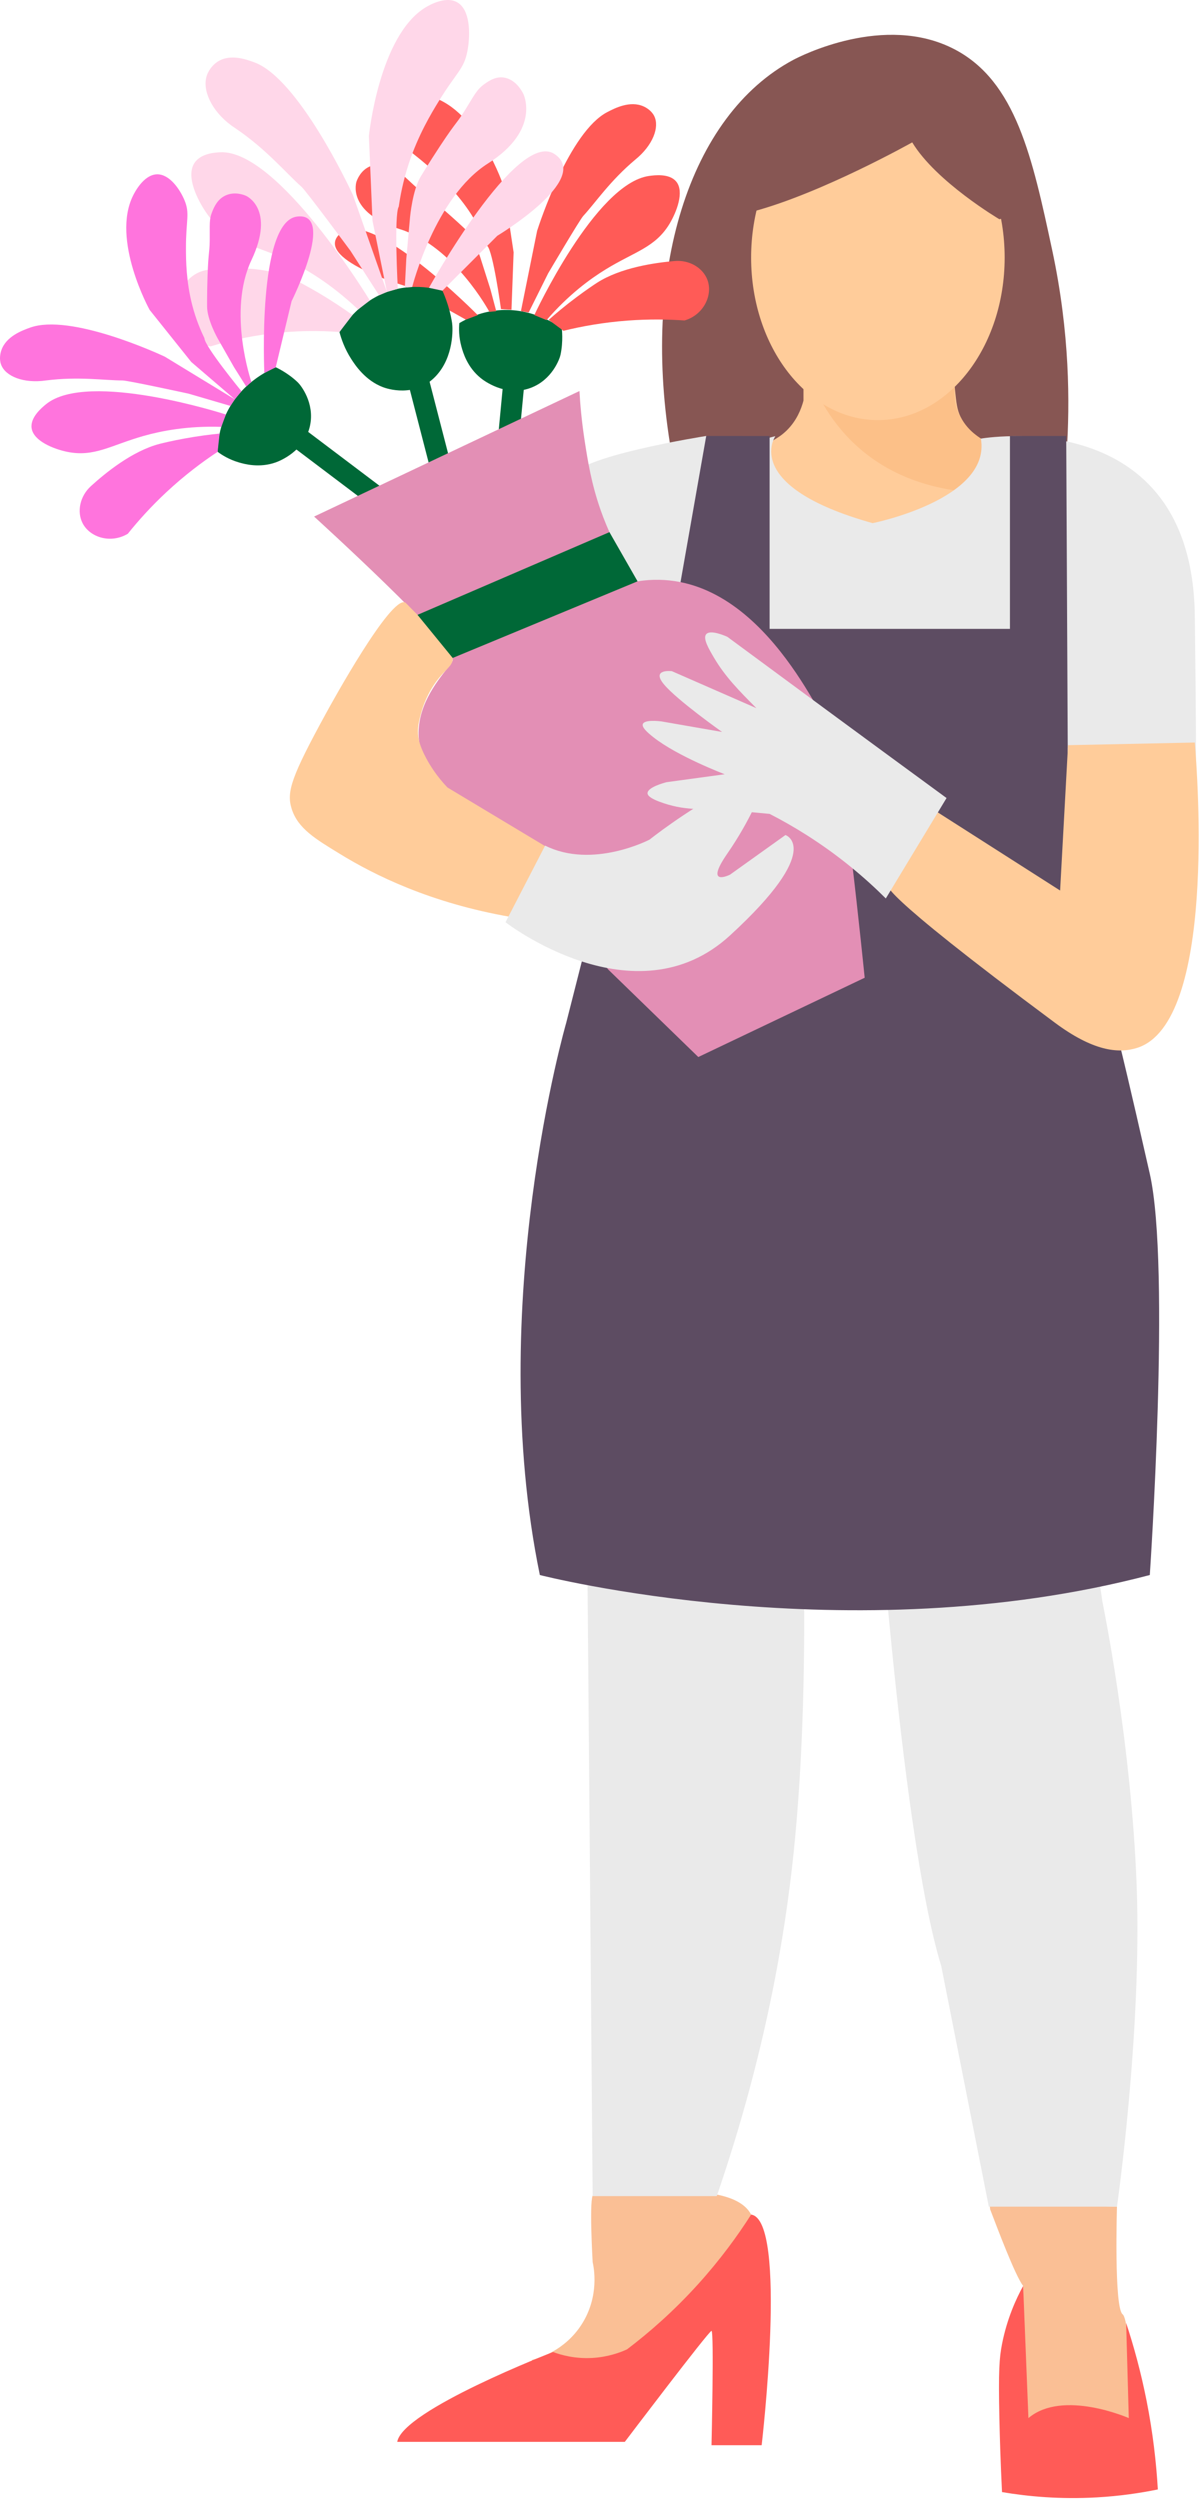 <svg width="454" height="946" viewBox="0 0 454 946" fill="none" xmlns="http://www.w3.org/2000/svg">
<path d="M403.912 170.96H254.202C242.402 102.9 260.982 43.64 300.412 22.64C302.862 21.33 334.912 4.84 361.412 18.64C384.722 30.78 390.912 59.67 398.412 94.64C405.142 126.03 405.112 152.83 403.912 170.96Z" fill="#875653"/>
<path d="M373.912 828.461C374.532 832.201 374.382 830.411 374.912 835.961C377.722 843.301 384.382 861.001 387.412 864.961C387.652 875.401 387.562 883.811 387.432 889.611C386.942 911.251 386.682 922.071 386.612 922.331C384.412 930.441 408.292 893.861 428.782 922.331C428.782 922.331 428.382 878.241 425.082 875.691C421.782 873.141 422.942 834.951 422.942 834.951C406.762 834.961 390.092 828.461 373.912 828.461Z" fill="#FABF95"/>
<path d="M204.412 914.961C203.412 907.631 202.412 900.291 201.412 892.961C203.532 892.441 213.832 889.68 220.362 879.32C227.022 868.75 224.872 858.031 224.412 855.961C224.412 855.961 222.952 830.961 224.682 830.461C226.412 829.961 271.812 830.461 271.812 830.461C280.352 832.241 283.242 835.691 284.412 837.961C291.712 852.131 262.702 879.861 258.412 883.961C252.152 889.951 246.392 894.231 242.412 896.961C229.742 902.961 217.082 908.961 204.412 914.961Z" fill="#FABF95"/>
<path d="M150.412 923.961H236.582C236.582 923.961 268.412 881.961 269.412 881.961C270.412 881.961 269.412 925.231 269.412 925.231H288.402C288.402 925.231 298.412 839.961 284.412 837.961C279.332 845.931 272.742 855.001 264.292 864.341C254.892 874.711 245.552 882.801 237.412 888.961C234.642 890.221 230.052 891.891 224.162 892.211C217.592 892.561 212.382 891.061 209.412 889.961C209.412 889.961 152.412 911.961 150.412 923.961Z" fill="#FF5B57"/>
<path d="M387.412 864.961C384.772 869.791 381.302 877.291 379.412 886.961C378.402 892.111 378.022 896.961 378.412 914.961C378.572 922.191 378.852 931.711 379.412 942.961C389.212 944.621 401.432 945.761 415.412 944.961C423.962 944.471 431.672 943.341 438.412 941.961C437.842 932.011 436.582 920.681 434.142 908.341C431.972 897.391 429.252 887.561 426.412 878.961L427.412 914.961C427.412 914.961 402.412 903.961 389.412 914.961L387.412 864.961Z" fill="#FF5B57"/>
<path d="M304.242 134.1C304.242 139.93 304.242 145.76 304.242 151.58C303.382 154.79 301.672 159.17 297.872 162.89C294.152 166.53 291.502 166.55 290.432 169.06C287.722 175.43 300.322 186.06 302.112 187.57C307.312 191.95 321.162 203.63 338.232 200.94C343.572 200.1 348.522 197.29 358.412 191.68C367.782 186.37 370.512 183.26 372.222 180.37C374.972 175.72 375.422 171.03 375.412 168.03C372.262 166.67 366.682 163.67 363.732 157.75C362.392 155.05 362.132 152.52 361.612 147.47C360.642 138.07 361.612 128.96 361.612 128.96L304.242 134.1Z" fill="#FFCC9A"/>
<path opacity="0.5" d="M304.242 134.1C304.242 134.1 311.952 178.05 361.182 185.5L382.412 174.63L368.232 163.56C366.462 161.93 363.892 159.1 362.412 154.96C361.412 152.15 361.322 149.89 361.412 140.96C361.452 136.58 361.522 132.56 361.602 128.96C342.482 130.67 323.362 132.39 304.242 134.1Z" fill="#FAB476"/>
<path d="M221.412 471.961C222.412 591.631 223.412 711.291 224.412 830.961C240.082 830.961 255.742 830.961 271.412 830.961C290.092 776.581 297.252 731.811 300.412 701.961C308.292 627.461 302.412 538.961 302.412 538.961L330.412 536.961C330.412 536.961 340.412 691.961 356.412 743.961C362.412 774.291 368.412 804.631 374.412 834.961C390.592 834.961 406.772 834.961 422.942 834.961C422.942 834.961 432.412 768.861 430.412 713.911C428.412 658.961 417.412 605.961 417.412 605.961L397.412 469.961L221.412 471.961Z" fill="#EAEAEA"/>
<path d="M371.412 165.961C371.412 165.961 451.412 151.961 452.412 232.961C453.412 313.961 452.412 284.331 452.412 284.331L400.412 282.961L377.412 239.961L287.412 240.961V166.661L293.592 165.031C293.592 165.031 280.412 183.951 330.412 197.951C330.412 197.961 375.412 188.961 371.412 165.961Z" fill="#EAEAEA"/>
<path d="M291.412 237.96V164.98L267.412 164.96L249.412 241.96L229.412 327.96L214.412 386.96C214.412 386.96 183.412 493.96 204.412 595.96C204.412 595.96 321.332 625.96 435.372 595.96C435.372 595.96 443.332 479.37 435.372 444.16C427.412 408.95 424.412 396.96 424.412 396.96L404.412 305.96L403.722 164.96C382.412 164.96 382.412 164.96 382.412 164.96V237.96H291.412Z" fill="#5D4C62"/>
<path d="M194.442 146.041L188.182 212.141" stroke="#006837" stroke-width="8" stroke-miterlimit="10" stroke-linecap="round"/>
<path d="M173.922 122.271C176.812 120.531 181.492 118.261 187.592 117.521C200.352 115.981 209.982 122.281 212.712 124.211C212.712 124.211 213.372 129.091 212.212 134.361C211.892 135.821 209.032 143.831 200.802 146.821C191.282 150.281 183.012 143.861 182.062 143.091C176.942 138.971 175.332 133.401 174.722 131.171C173.702 127.501 173.742 124.321 173.922 122.271Z" fill="#006837"/>
<path d="M207.772 121.031C210.212 118.861 213.802 115.801 218.362 112.401C221.902 109.761 224.962 107.701 226.082 106.981C235.102 101.211 248.062 99.401 255.482 98.761C261.112 98.281 266.202 101.401 267.882 105.941C270.002 111.701 266.402 119.161 259.192 121.261C252.922 120.821 245.692 120.711 237.702 121.301C228.402 121.991 220.202 123.491 213.352 125.171L207.772 121.031Z" fill="#FF5B57"/>
<path d="M202.322 119.22C202.322 119.22 225.332 69.5 245.732 66.58C247.862 66.28 253.462 65.57 256.042 68.69C259.232 72.54 256.142 80.32 253.522 84.68C248.112 93.65 240.372 95.18 229.452 101.86C223.352 105.59 215.272 111.53 206.952 121.13L202.322 119.22Z" fill="#FF5B57"/>
<path d="M197.242 117.75L203.382 87.33C204.222 84.71 215.572 49.88 229.942 42.42C232.742 40.96 238.572 37.94 243.702 40.27C244.592 40.67 246.632 41.78 247.692 43.85C249.852 48.09 247.182 55.04 240.552 60.4C230.972 68.43 225.502 76.67 220.862 81.69C219.502 83.16 207.552 103.44 207.552 103.44L200.192 118.22L197.242 117.75Z" fill="#FF5B57"/>
<path d="M189.702 116.961C189.702 116.961 186.692 95.061 184.492 93.031C183.382 90.161 181.502 85.891 178.452 81.151C173.462 73.381 167.612 67.891 164.282 64.811C156.262 57.371 153.612 57.081 151.292 52.031C149.512 48.151 147.802 41.171 151.192 37.721C154.752 34.101 162.082 36.231 163.172 36.551C181.232 41.791 190.722 70.551 190.722 70.551L194.482 95.481L193.672 117.201L189.702 116.961Z" fill="#FF5B57"/>
<path d="M185.302 118.011C185.302 118.011 172.042 93.201 151.482 86.731C130.922 80.261 134.992 68.691 134.992 68.691C135.262 67.921 136.592 64.401 140.152 62.921C143.232 61.641 146.122 62.651 147.952 63.321C151.152 64.501 152.232 66.011 156.702 70.061C160.842 73.801 160.052 72.271 170.722 81.741C172.742 83.531 174.342 85.011 175.732 86.301C179.402 89.701 181.882 97.441 181.882 97.441L185.682 109.411L187.902 117.741L185.302 118.011Z" fill="#FF5B57"/>
<path d="M180.912 119.25C180.912 119.25 140.752 78.46 129.102 88.11C117.452 97.76 153.952 108.37 153.952 108.37L176.382 120.94L180.912 119.25Z" fill="#FF5B57"/>
<path d="M267.412 164.96C267.412 164.96 216.412 172.96 216.412 180.96C216.412 188.96 232.412 233.96 232.412 233.96H255.272L267.412 164.96Z" fill="#EAEAEA"/>
<path d="M113.412 165.96L166.412 205.96" stroke="#006837" stroke-width="8" stroke-miterlimit="10" stroke-linecap="round"/>
<path d="M158.492 144.291L179.462 225.441" stroke="#006837" stroke-width="8" stroke-miterlimit="10" stroke-linecap="round"/>
<path d="M128.532 125.631C130.662 122.231 134.332 117.381 140.042 113.691C151.972 105.961 164.042 108.971 167.522 110.001C167.522 110.001 170.172 115.471 171.192 122.241C171.472 124.121 171.952 134.921 165.072 142.271C157.122 150.771 146.342 146.991 145.092 146.531C138.362 144.031 134.482 138.171 132.972 135.811C130.472 131.931 129.202 128.141 128.532 125.631Z" fill="#006837"/>
<path d="M133.472 119.2C130.452 117.03 126.052 114.02 120.572 110.79C116.312 108.28 112.672 106.4 111.352 105.75C100.702 100.56 86.762 101.21 78.872 102.08C72.882 102.75 68.222 107.8 67.442 113.85C66.442 121.53 71.802 130.05 79.782 131.06C86.242 129.09 93.782 127.33 102.262 126.27C112.132 125.04 121.012 125.07 128.542 125.63L133.472 119.2Z" fill="#FFD7E9"/>
<path d="M140.042 113.691C140.042 113.691 105.422 56.671 83.472 57.611C81.182 57.711 75.172 58.091 73.142 62.561C70.632 68.101 75.502 77.131 79.182 81.991C86.742 91.991 95.152 92.161 107.992 98.061C115.162 101.351 124.872 106.961 135.602 117.101L140.042 113.691Z" fill="#FFD7E9"/>
<path d="M146.522 110.46L133.642 73.8C132.212 70.71 112.932 29.701 96.332 23.601C93.092 22.41 86.352 19.941 81.492 24.011C80.652 24.71 78.742 26.561 78.082 29.39C76.722 35.181 81.002 43.27 89.062 48.49C100.782 56.38 108.252 65.451 114.172 70.691C115.902 72.221 132.702 94.9 132.702 94.9L143.532 111.73L146.522 110.46Z" fill="#FFD7E9"/>
<path d="M150.632 109.291C150.632 109.291 149.122 81.221 150.992 78.18C151.542 74.35 152.592 68.581 154.772 61.961C158.342 51.111 163.282 42.941 166.112 38.331C172.922 27.221 175.632 26.261 176.972 19.421C178.002 14.161 178.312 5.061 174.032 1.501C169.542 -2.229 162.332 2.091 161.252 2.731C143.492 13.361 139.682 51.461 139.682 51.461L141.042 83.49L146.512 110.471L150.632 109.291Z" fill="#FFD7E9"/>
<path d="M156.082 108.59C156.082 108.59 164.662 74.57 184.782 61.84C204.902 49.11 198.182 35.56 198.182 35.56C197.742 34.66 195.602 30.55 191.562 29.5C188.072 28.59 185.262 30.51 183.492 31.76C180.392 33.95 179.592 36.09 175.772 42.16C172.232 47.77 172.742 45.67 163.602 59.92C161.872 62.61 160.512 64.83 159.332 66.76C156.212 71.83 155.272 82.08 155.272 82.08L153.842 97.91L153.292 108.83L156.082 108.59Z" fill="#FFD7E9"/>
<path d="M162.422 108.901C162.422 108.901 195.732 48.831 209.962 58.281C224.192 67.731 188.292 89.221 188.292 89.221L167.522 109.991L162.422 108.901Z" fill="#FFD7E9"/>
<path d="M219.412 147.96C185.922 163.79 152.422 179.63 118.932 195.46C118.932 195.46 173.412 244.96 171.412 249.96C169.412 254.96 136.412 281.96 184.412 311.96C199.742 330.29 215.082 348.63 230.412 366.96C241.742 377.96 253.082 388.96 264.412 399.96L327.412 369.96C327.412 369.96 318.412 279.96 314.412 275.96C310.412 271.96 286.412 212.96 241.412 219.96C233.992 209.44 229.822 199.83 227.412 192.96C223.902 182.97 222.572 174.39 221.412 166.96C220.222 159.31 219.682 152.79 219.412 147.96Z" fill="#E38FB5"/>
<path d="M332.412 158.96C358.922 158.96 380.412 131.426 380.412 97.46C380.412 63.495 358.922 35.96 332.412 35.96C305.903 35.96 284.412 63.495 284.412 97.46C284.412 131.426 305.903 158.96 332.412 158.96Z" fill="#FFCC9A"/>
<path d="M123.412 269.961C110.302 293.921 108.442 299.601 110.412 305.961C112.762 313.541 119.582 317.511 128.662 323.081C141.672 331.071 162.972 341.691 193.412 346.961L209.412 321.961C196.082 313.961 182.742 305.961 169.412 297.961C165.422 293.761 162.932 289.791 161.412 286.961C158.892 282.271 158.522 279.721 158.412 278.961C157.912 275.501 158.632 272.841 159.412 269.961C161.002 264.081 163.732 259.961 164.412 258.961C168.422 253.061 171.622 252.141 171.412 248.961C171.342 247.951 170.032 246.271 167.412 242.961C166.142 241.361 163.812 238.431 160.412 234.961C159.312 233.841 158.882 233.461 156.412 230.961C153.572 228.091 153.602 228.041 153.412 227.961C147.872 225.521 125.602 265.951 123.412 269.961Z" fill="#FFCC9A"/>
<path d="M206.412 319.961L191.412 348.961C191.412 348.961 240.412 386.961 276.412 353.961C312.412 320.961 297.412 315.961 297.412 315.961L276.412 330.961C276.412 330.961 266.412 335.961 275.412 322.961C284.412 309.961 288.412 298.961 288.412 298.961C288.412 298.961 289.902 290.961 274.652 298.961C259.412 306.961 245.962 317.691 245.962 317.691C245.962 317.691 224.412 328.961 206.412 319.961Z" fill="#EAEAEA"/>
<path d="M404.412 281.96C420.412 281.63 436.412 281.29 452.412 280.96C453.442 293.41 460.532 386.96 430.602 396.49C423.312 398.81 413.692 397.57 399.412 386.96C329.412 334.96 336.412 334.96 336.412 334.96L354.412 306.96L401.412 336.96C402.412 318.63 403.412 300.29 404.412 281.96Z" fill="#FFCC9A"/>
<path d="M335.412 339.961L358.412 301.961C343.392 290.981 328.392 279.981 313.412 268.961C300.742 259.641 288.072 250.311 275.412 240.961C274.262 240.451 268.952 238.181 267.412 239.961C266.052 241.541 268.352 245.481 270.412 248.961C274.642 256.081 279.622 261.141 286.412 267.961L254.412 253.961C254.412 253.961 246.412 252.961 251.412 258.961C256.412 264.961 273.412 276.961 273.412 276.961C265.742 275.631 258.082 274.291 250.412 272.961C249.362 272.831 244.062 272.251 243.412 273.961C242.962 275.131 244.872 276.961 247.412 278.961C256.622 286.221 274.412 292.961 274.412 292.961C267.082 293.961 259.742 294.961 252.412 295.961C251.512 296.191 245.172 297.871 245.192 300.151C245.202 300.781 245.692 302.081 251.412 303.961C260.572 306.971 265.762 305.741 280.412 306.961C284.082 307.261 287.742 307.631 291.412 307.961C295.912 310.261 300.602 312.911 305.412 315.961C317.712 323.761 327.612 332.191 335.412 339.961Z" fill="#EAEAEA"/>
<path d="M345.412 53.87C345.412 53.87 311.412 72.96 285.412 79.96C259.412 86.96 305.412 34.96 305.412 34.96L363.412 30.96L387.232 80.61L378.412 82.96C378.412 82.96 354.412 68.781 345.412 53.87Z" fill="#875653"/>
<path d="M158.092 232.651L171.412 248.961L241.412 219.961L230.762 201.351L158.092 232.651Z" fill="#006837"/>
<path d="M82.412 170.96C82.442 167.58 82.962 162.41 85.532 156.84C90.912 145.17 101.332 140.28 104.412 138.96C104.412 138.96 108.912 140.96 112.792 144.71C113.872 145.75 119.182 152.38 117.412 160.96C115.362 170.88 105.562 174.55 104.412 174.96C98.222 177.16 92.622 175.61 90.412 174.96C86.752 173.89 84.062 172.19 82.412 170.96Z" fill="#006837"/>
<path d="M83.152 164.061C79.892 164.381 75.212 164.941 69.622 165.971C65.282 166.771 61.692 167.621 60.402 167.961C50.042 170.661 39.912 178.951 34.402 183.961C30.232 187.771 29.062 193.621 31.252 197.931C34.042 203.401 41.962 205.821 48.402 201.961C52.332 197.061 57.162 191.671 63.022 186.211C69.852 179.851 76.512 174.851 82.402 170.961L83.152 164.061Z" fill="#FF74DD"/>
<path d="M85.532 156.84C85.532 156.84 33.412 139.96 17.412 152.96C15.742 154.32 11.422 157.95 11.962 161.96C12.632 166.92 20.432 169.93 25.412 170.96C35.672 173.08 42.042 168.44 54.372 164.95C61.252 163.01 71.102 161.1 83.792 161.52L85.532 156.84Z" fill="#FF74DD"/>
<path d="M88.912 151.11L62.412 134.96C59.922 133.79 26.642 118.48 11.412 123.96C8.442 125.03 2.262 127.25 0.492 132.6C0.182 133.52 -0.398 135.78 0.412 137.96C2.062 142.43 8.972 145.18 17.412 143.96C29.812 142.38 39.572 143.96 46.412 143.96C48.412 143.96 71.412 148.96 71.412 148.96L87.252 153.59L88.912 151.11Z" fill="#FF74DD"/>
<path d="M91.442 148.04C91.442 148.04 77.412 130.96 77.412 127.96C76.062 125.2 74.202 120.92 72.792 115.46C70.482 106.52 70.422 98.5 70.412 93.96C70.402 83.02 71.992 80.88 69.852 75.75C68.212 71.81 64.252 65.82 59.412 65.96C54.332 66.11 50.922 72.94 50.412 73.96C42.002 90.78 56.662 117.27 56.662 117.27L72.412 136.96L88.912 151.11L91.442 148.04Z" fill="#FF74DD"/>
<path d="M95.202 144.521C95.202 144.521 85.992 117.941 95.202 98.451C104.412 78.961 93.152 74.091 93.152 74.091C92.412 73.771 88.922 72.351 85.412 73.961C82.382 75.351 81.162 78.161 80.412 79.961C79.102 83.111 79.482 84.931 79.412 90.961C79.342 96.541 78.752 94.921 78.462 109.181C78.412 111.871 78.412 114.061 78.412 115.961C78.412 120.961 82.412 128.041 82.412 128.041L88.622 138.961L93.222 146.251L95.202 144.521Z" fill="#FF74DD"/>
<path d="M100.092 141.14C100.092 141.14 97.412 83.96 112.412 81.96C127.412 79.96 110.412 113.96 110.412 113.96L104.412 138.96L100.092 141.14Z" fill="#FF74DD"/>
</svg>
